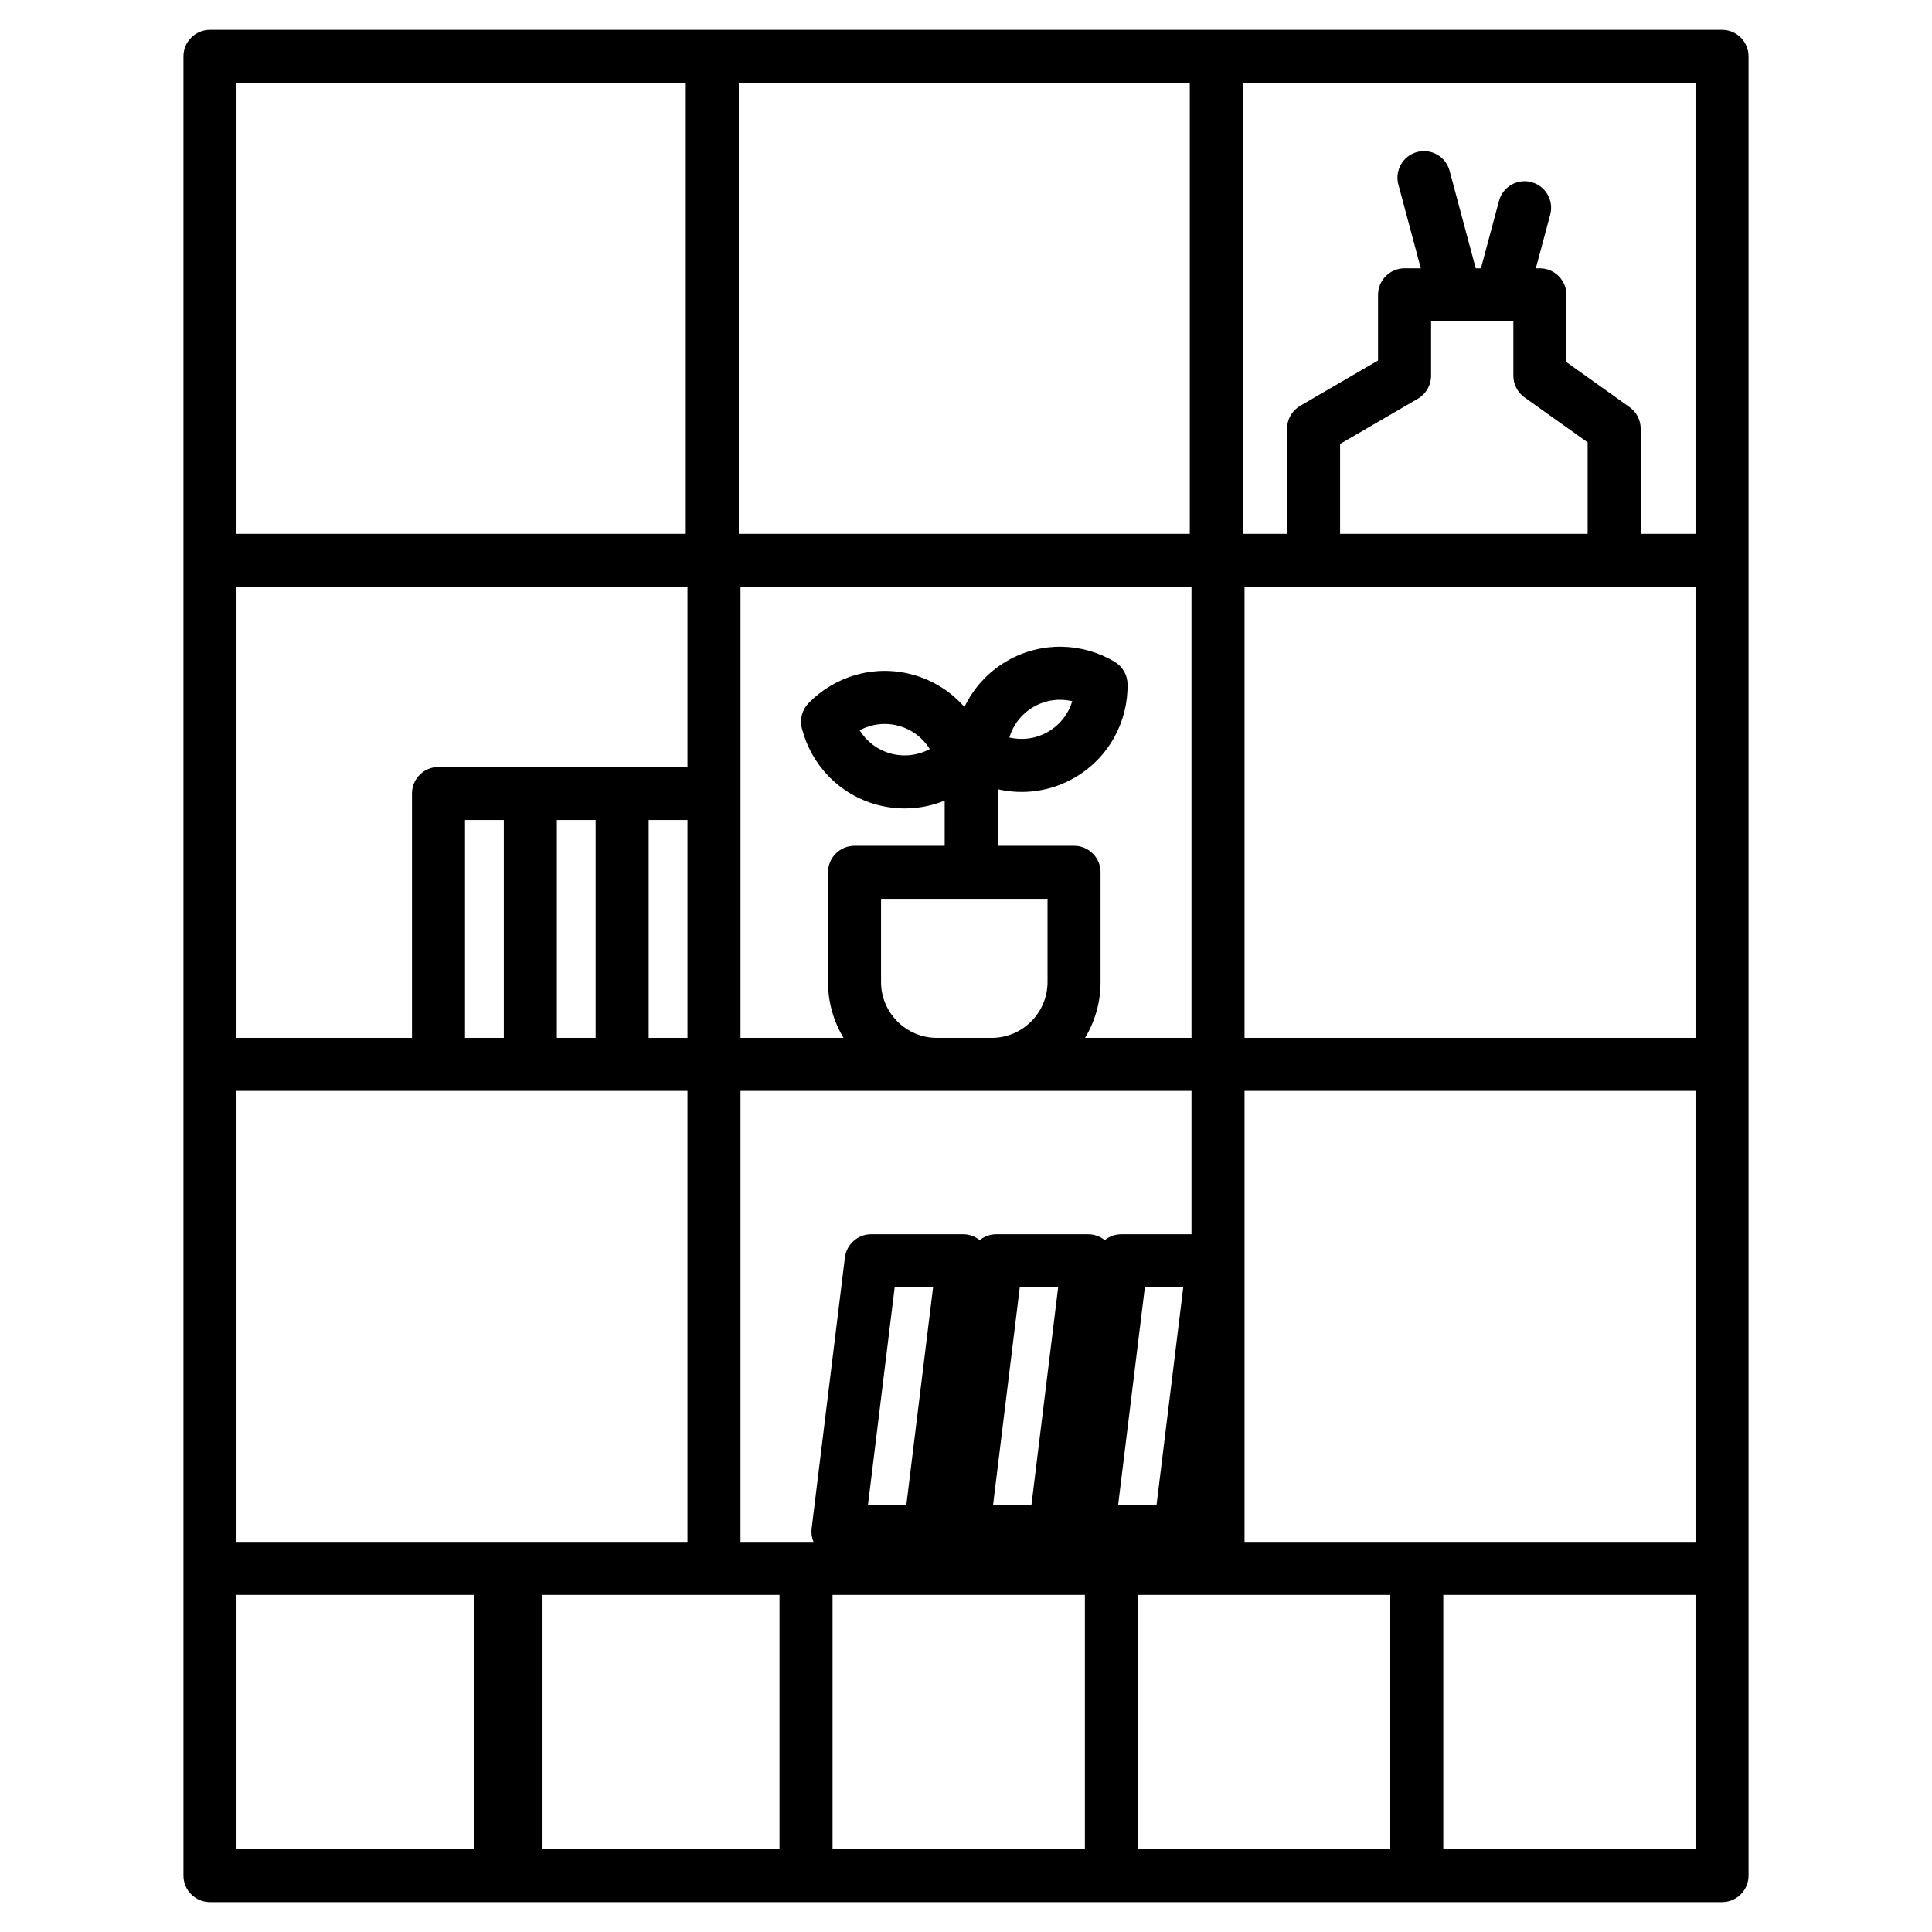 <svg clip-rule="evenodd" fill-rule="evenodd" stroke-linejoin="round" stroke-miterlimit="2" viewBox="0 0 510 510" xmlns="http://www.w3.org/2000/svg"><path d="m461.572 14.878v480.244c0 3.866-3.134 7-7 7h-399.144c-3.866 0-7-3.134-7-7v-480.244c0-3.866 3.134-7 7-7h399.144c3.866 0 7 3.134 7 7zm-280.546 7h-118.598v119.048h118.598zm133.047 0h-119.047v119.048h119.047zm133.499 119.048v-119.048h-119.499v119.048h11.68v-27.754c0-2.492 1.325-4.797 3.479-6.05l20.537-11.95v-17.342c0-3.866 3.134-7 7-7h4.293l-5.929-22.126c-1-3.732 1.218-7.573 4.95-8.573s7.573 1.218 8.573 4.95l6.9 25.749h1.372l4.77-17.8c1-3.732 4.841-5.95 8.573-4.95s5.95 4.842 4.95 8.574l-3.799 14.176h1.07c3.866 0 7 3.134 7 7v17.761l16.668 11.881c1.843 1.314 2.937 3.437 2.937 5.7v27.754zm0 133.047v-119.047h-119.048v119.047zm0 133.048v-119.048h-119.048v119.048zm-66.577 81.101h66.577v-67.101h-66.577zm-80.612 0h66.612v-67.101h-66.612zm-80.613 0h66.613v-67.101h-66.613zm-76.758 0h62.758v-67.101h-62.758zm-80.584-67.101v67.101h62.729v-67.101zm0-133.048v119.048h119.048v-119.048zm0-133.047v119.047h46.327v-64.509c0-3.866 3.134-7 7-7h65.721v-47.538zm108.808 119.047h10.24v-57.509c-4.776 0-10.24 0-10.24 0zm-24.241 0h10.241v-57.509c-4.776 0-10.241 0-10.241 0zm-24.24 0h10.24v-57.509c-4.776 0-10.24 0-10.24 0zm72.721-119.047v119.047h27.191c-2.595-4.313-4.091-9.355-4.091-14.729v-28.974c0-3.866 3.134-7 7-7h23.796v-11.929c-5.455 2.226-11.654 2.754-17.784 1.121l-.018-.005c-10.165-2.738-17.514-10.726-19.911-20.244-.594-2.355.076-4.849 1.769-6.59 6.85-7.044 17.212-10.286 27.359-7.56 5.565 1.487 10.28 4.545 13.802 8.571 2.353-4.932 6.168-9.228 11.254-12.164 9.11-5.257 19.953-4.81 28.392.224 2.084 1.242 3.375 3.474 3.414 5.9.158 9.836-4.888 19.452-14.002 24.712-6.382 3.683-13.614 4.566-20.275 3.034v14.93h20.151c3.866 0 7 3.134 7 7v28.974c0 5.374-1.496 10.416-4.091 14.729h28.092v-119.047zm158.277-14h65.344v-24.147l-16.668-11.882c-1.843-1.313-2.937-3.437-2.937-5.7v-14.367h-21.723v14.367c0 2.493-1.325 4.797-3.48 6.051l-20.536 11.95zm-39.229 147.047h-119.048v119.048h19.265c-.463-1.109-.638-2.331-.488-3.549l8.78-71.51c.431-3.509 3.412-6.146 6.948-6.146h24.241c1.608 0 3.155.553 4.39 1.547 1.206-.972 2.737-1.547 4.39-1.547h24.24c1.609 0 3.156.553 4.391 1.547 1.206-.972 2.737-1.547 4.39-1.547h18.501zm-67.218-14h14.487c8.101 0 14.73-6.628 14.73-14.729v-21.974h-43.947v21.974c0 8.101 6.629 14.729 14.73 14.729zm-1.866-76.235c-1.804-2.926-4.683-5.193-8.271-6.151l-.01-.003c-3.576-.961-7.204-.434-10.235 1.192 1.812 2.922 4.695 5.192 8.277 6.16 3.583.953 7.212.43 10.239-1.198zm21.003-3.057c3.351.786 6.994.353 10.206-1.501 3.212-1.853 5.413-4.79 6.405-8.083-3.352-.788-6.998-.356-10.213 1.499-3.211 1.853-5.404 4.792-6.398 8.085zm12.887 145.135h-10.135l-7.061 57.509h10.135zm-33.02 0h-10.136l-7.061 57.509h10.135zm66.041 0h-10.135l-7.062 57.509h10.136z"/></svg>